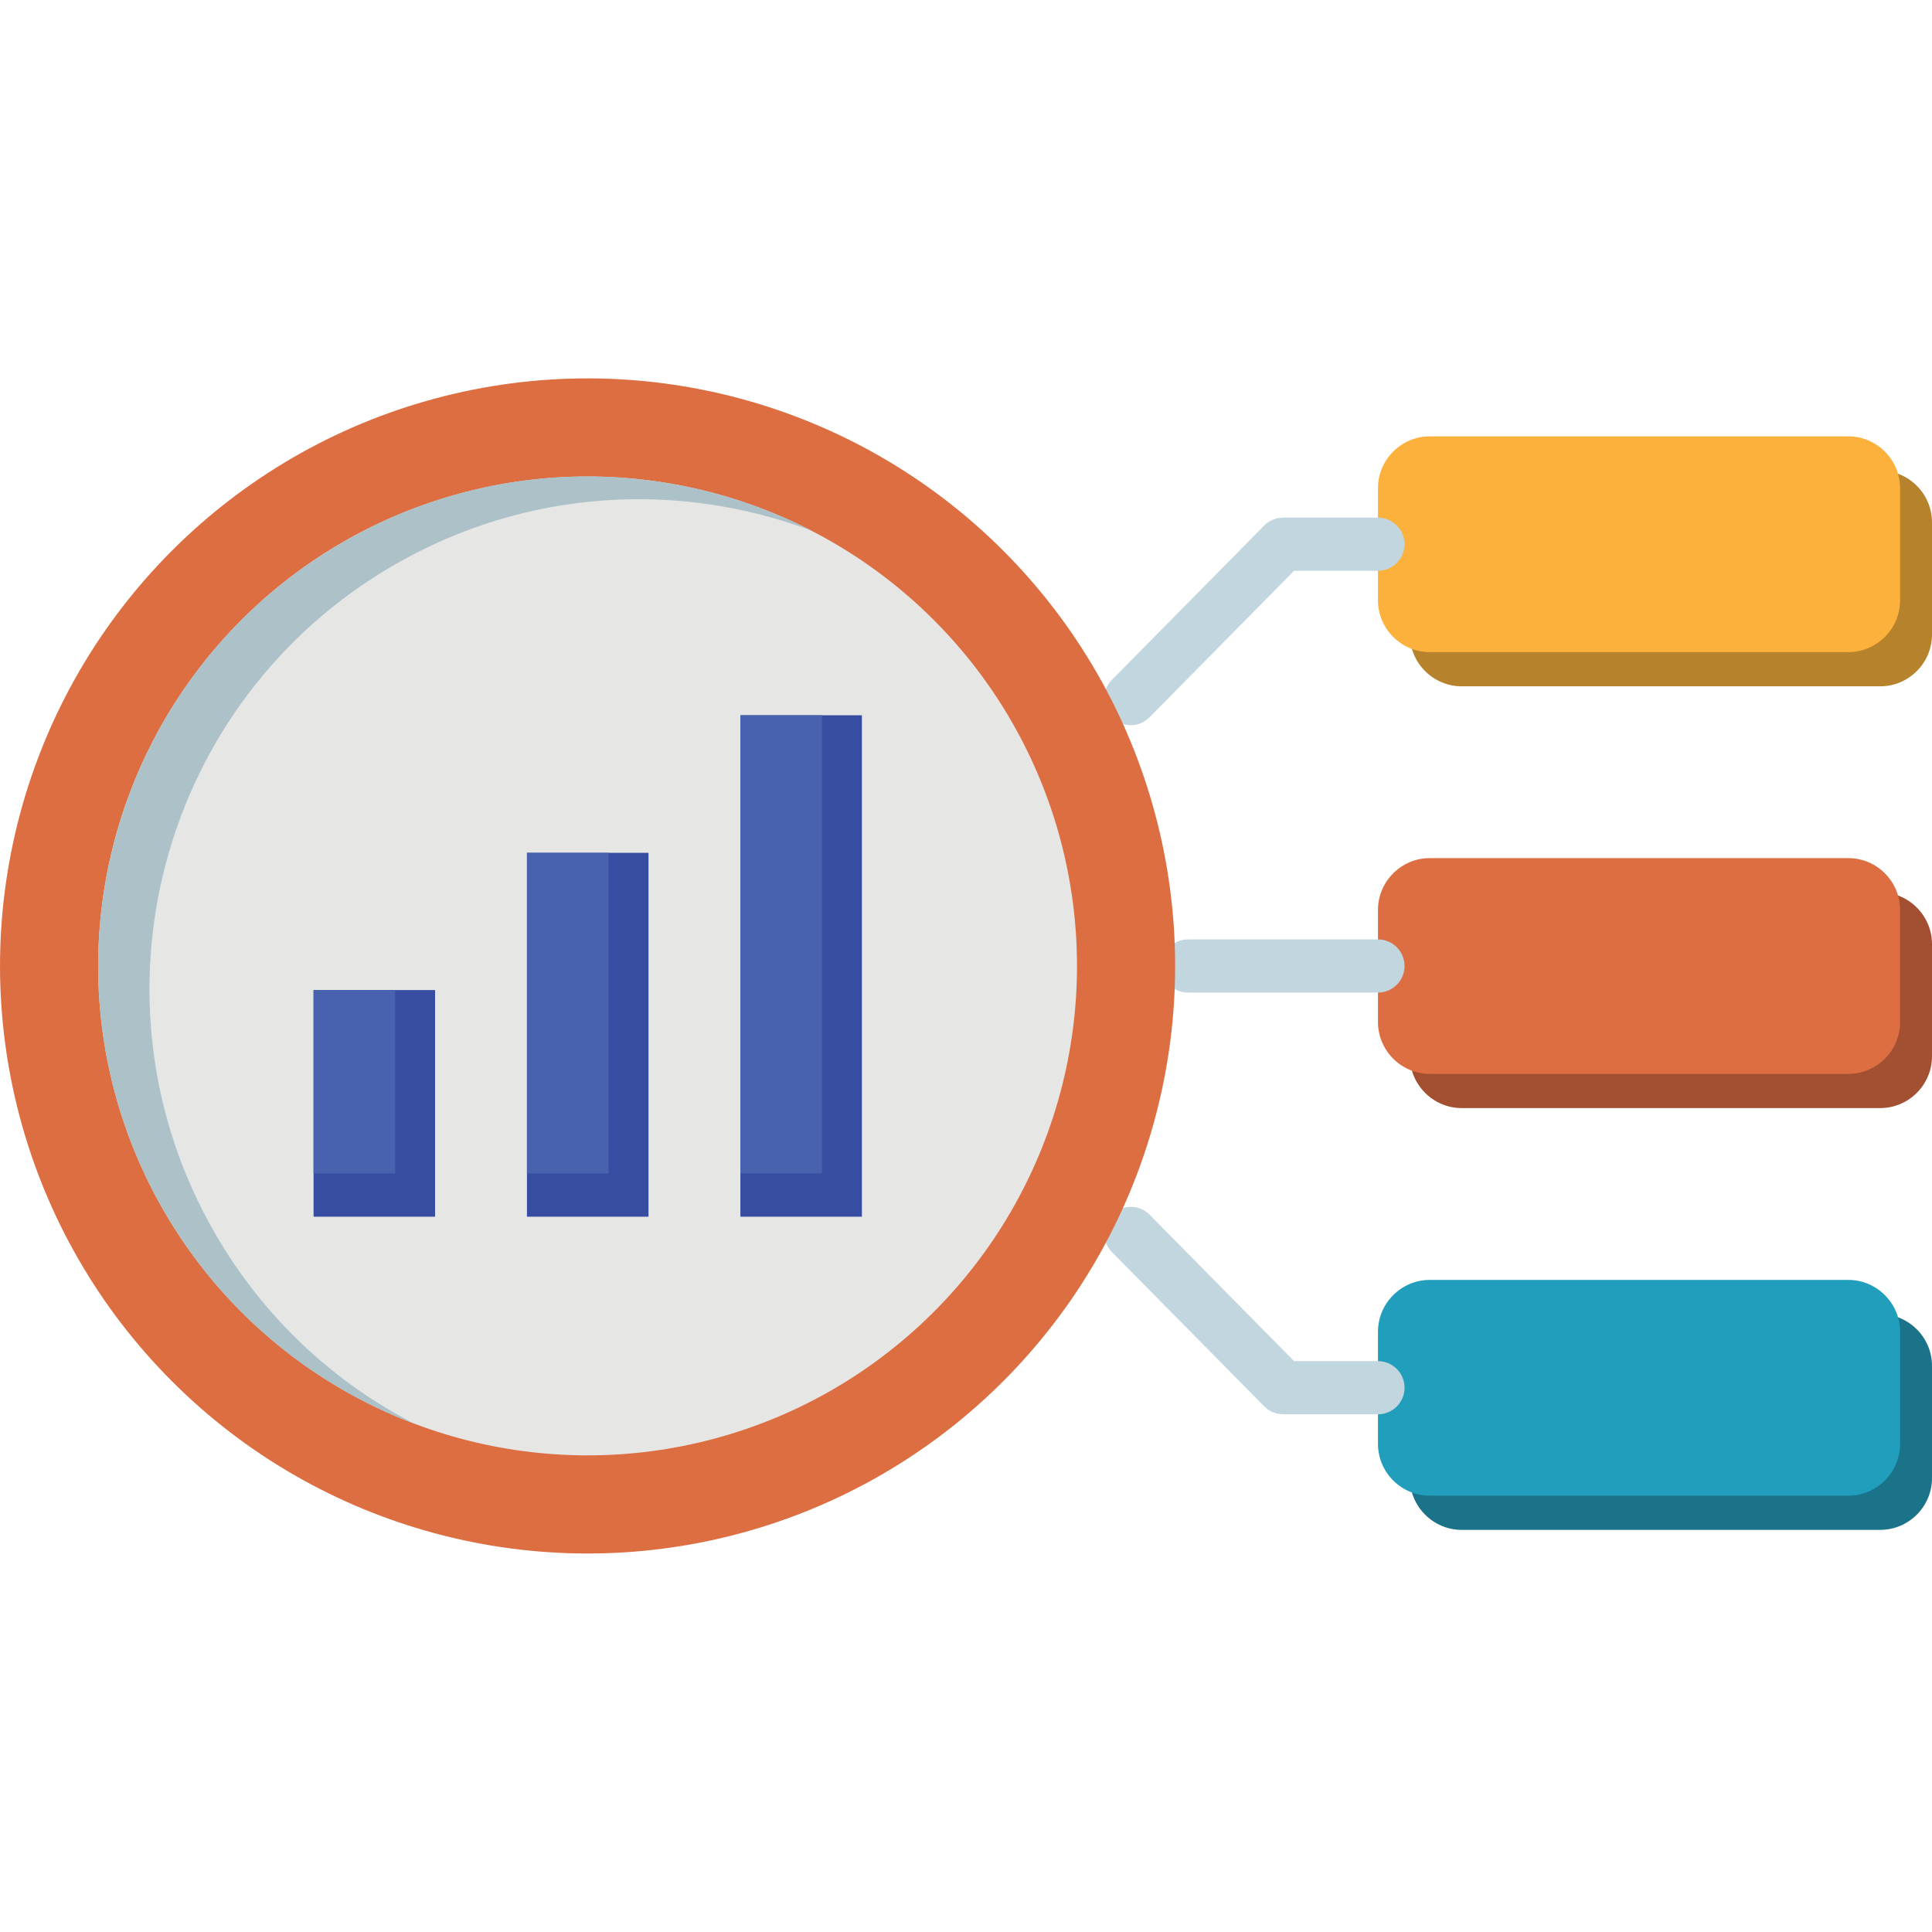 <svg xmlns="http://www.w3.org/2000/svg" id="Layer_1" height="512" viewBox="0 0 500 500" width="512"><g clip-rule="evenodd" fill-rule="evenodd"><path d="m378.28 121.78h108.32c7.37 0 13.4 6.03 13.4 13.4v29.04c0 7.37-6.03 13.4-13.4 13.4h-108.32c-7.37 0-13.4-6.03-13.4-13.4v-29.04c0-7.37 6.03-13.4 13.4-13.4z" fill="#b7822c"></path><path d="m378.28 340.09h108.32c7.37 0 13.4 6.03 13.4 13.4v29.04c0 7.37-6.03 13.4-13.4 13.4h-108.32c-7.37 0-13.4-6.03-13.4-13.4v-29.04c0-7.37 6.03-13.4 13.4-13.4z" fill="#1a7389"></path><path d="m378.28 230.93h108.32c7.37 0 13.4 6.03 13.4 13.4v29.04c0 7.37-6.03 13.4-13.4 13.4h-108.32c-7.37 0-13.4-6.03-13.4-13.4v-29.04c0-7.37 6.03-13.4 13.4-13.4z" fill="#a25031"></path><path d="m370.02 112.93h108.32c7.37 0 13.4 6.03 13.4 13.4v29.04c0 7.37-6.03 13.4-13.4 13.4h-108.32c-7.37 0-13.4-6.03-13.4-13.4v-29.04c0-7.37 6.03-13.4 13.4-13.4z" fill="#fcb13c"></path><path d="m370.02 331.24h108.32c7.37 0 13.4 6.03 13.4 13.4v29.04c0 7.37-6.03 13.4-13.4 13.4h-108.32c-7.37 0-13.4-6.03-13.4-13.4v-29.04c0-7.37 6.03-13.4 13.4-13.4z" fill="#219ebc"></path><path d="m370.02 222.08h108.32c7.37 0 13.4 6.03 13.4 13.4v29.04c0 7.37-6.03 13.4-13.4 13.4h-108.32c-7.37 0-13.4-6.03-13.4-13.4v-29.04c0-7.37 6.03-13.4 13.4-13.4z" fill="#dd6e42"></path><g fill="#c1d6df"><path d="m287.73 324c-2.66-2.7-2.62-7.05.08-9.71s7.05-2.62 9.71.08l37.39 37.89h21.71c3.8 0 6.88 3.08 6.88 6.88s-3.08 6.88-6.88 6.88h-24.56v-.02c-1.78 0-3.55-.68-4.89-2.05z"></path><path d="m297.51 185.62c-2.66 2.7-7.01 2.74-9.71.08s-2.74-7.01-.08-9.71l39.44-39.96c1.34-1.37 3.12-2.05 4.89-2.05v-.02h24.56c3.8 0 6.88 3.08 6.88 6.88s-3.08 6.88-6.88 6.88h-21.71z"></path><path d="m356.62 243.12c3.8 0 6.88 3.08 6.88 6.88s-3.08 6.88-6.88 6.88h-49.15c-3.8 0-6.88-3.08-6.88-6.88s3.08-6.88 6.88-6.88z"></path></g><ellipse cx="152.11" cy="250" fill="#dd6e42" rx="152.08" ry="152.08" transform="matrix(.707 -.707 .707 .707 -132.226 180.778)"></ellipse><ellipse cx="152.11" cy="250" fill="#e6e6e5" rx="126.68" ry="126.68" transform="matrix(.707 -.707 .707 .707 -132.226 180.778)"></ellipse><path d="m223.06 228.37v86.51h-31.45v-86.51-43.26h31.45zm-141.91 27.86h31.45v58.65h-31.45zm86.68-35.52h-31.45v94.17h31.45z" fill="#374da1"></path><path d="m191.61 303.67v-75.3-43.26h21.12v32.04 86.51h-21.12zm-89.34-47.44v47.44h-21.12v-47.44zm34.11 47.44h21.12v-82.96h-21.12z" fill="#4862ad"></path><path d="m55.67 319.24c-34.98-60.59-14.22-138.07 46.37-173.05 34.24-19.77 73.86-21.74 108.17-8.78-37.03-19.07-82.69-19.49-121.44 2.88-60.6 34.98-81.36 112.46-46.38 173.05 15.22 26.36 38.48 45.18 64.89 55.15-20.87-10.74-39-27.41-51.61-49.25z" fill="#adc1c9"></path></g></svg>